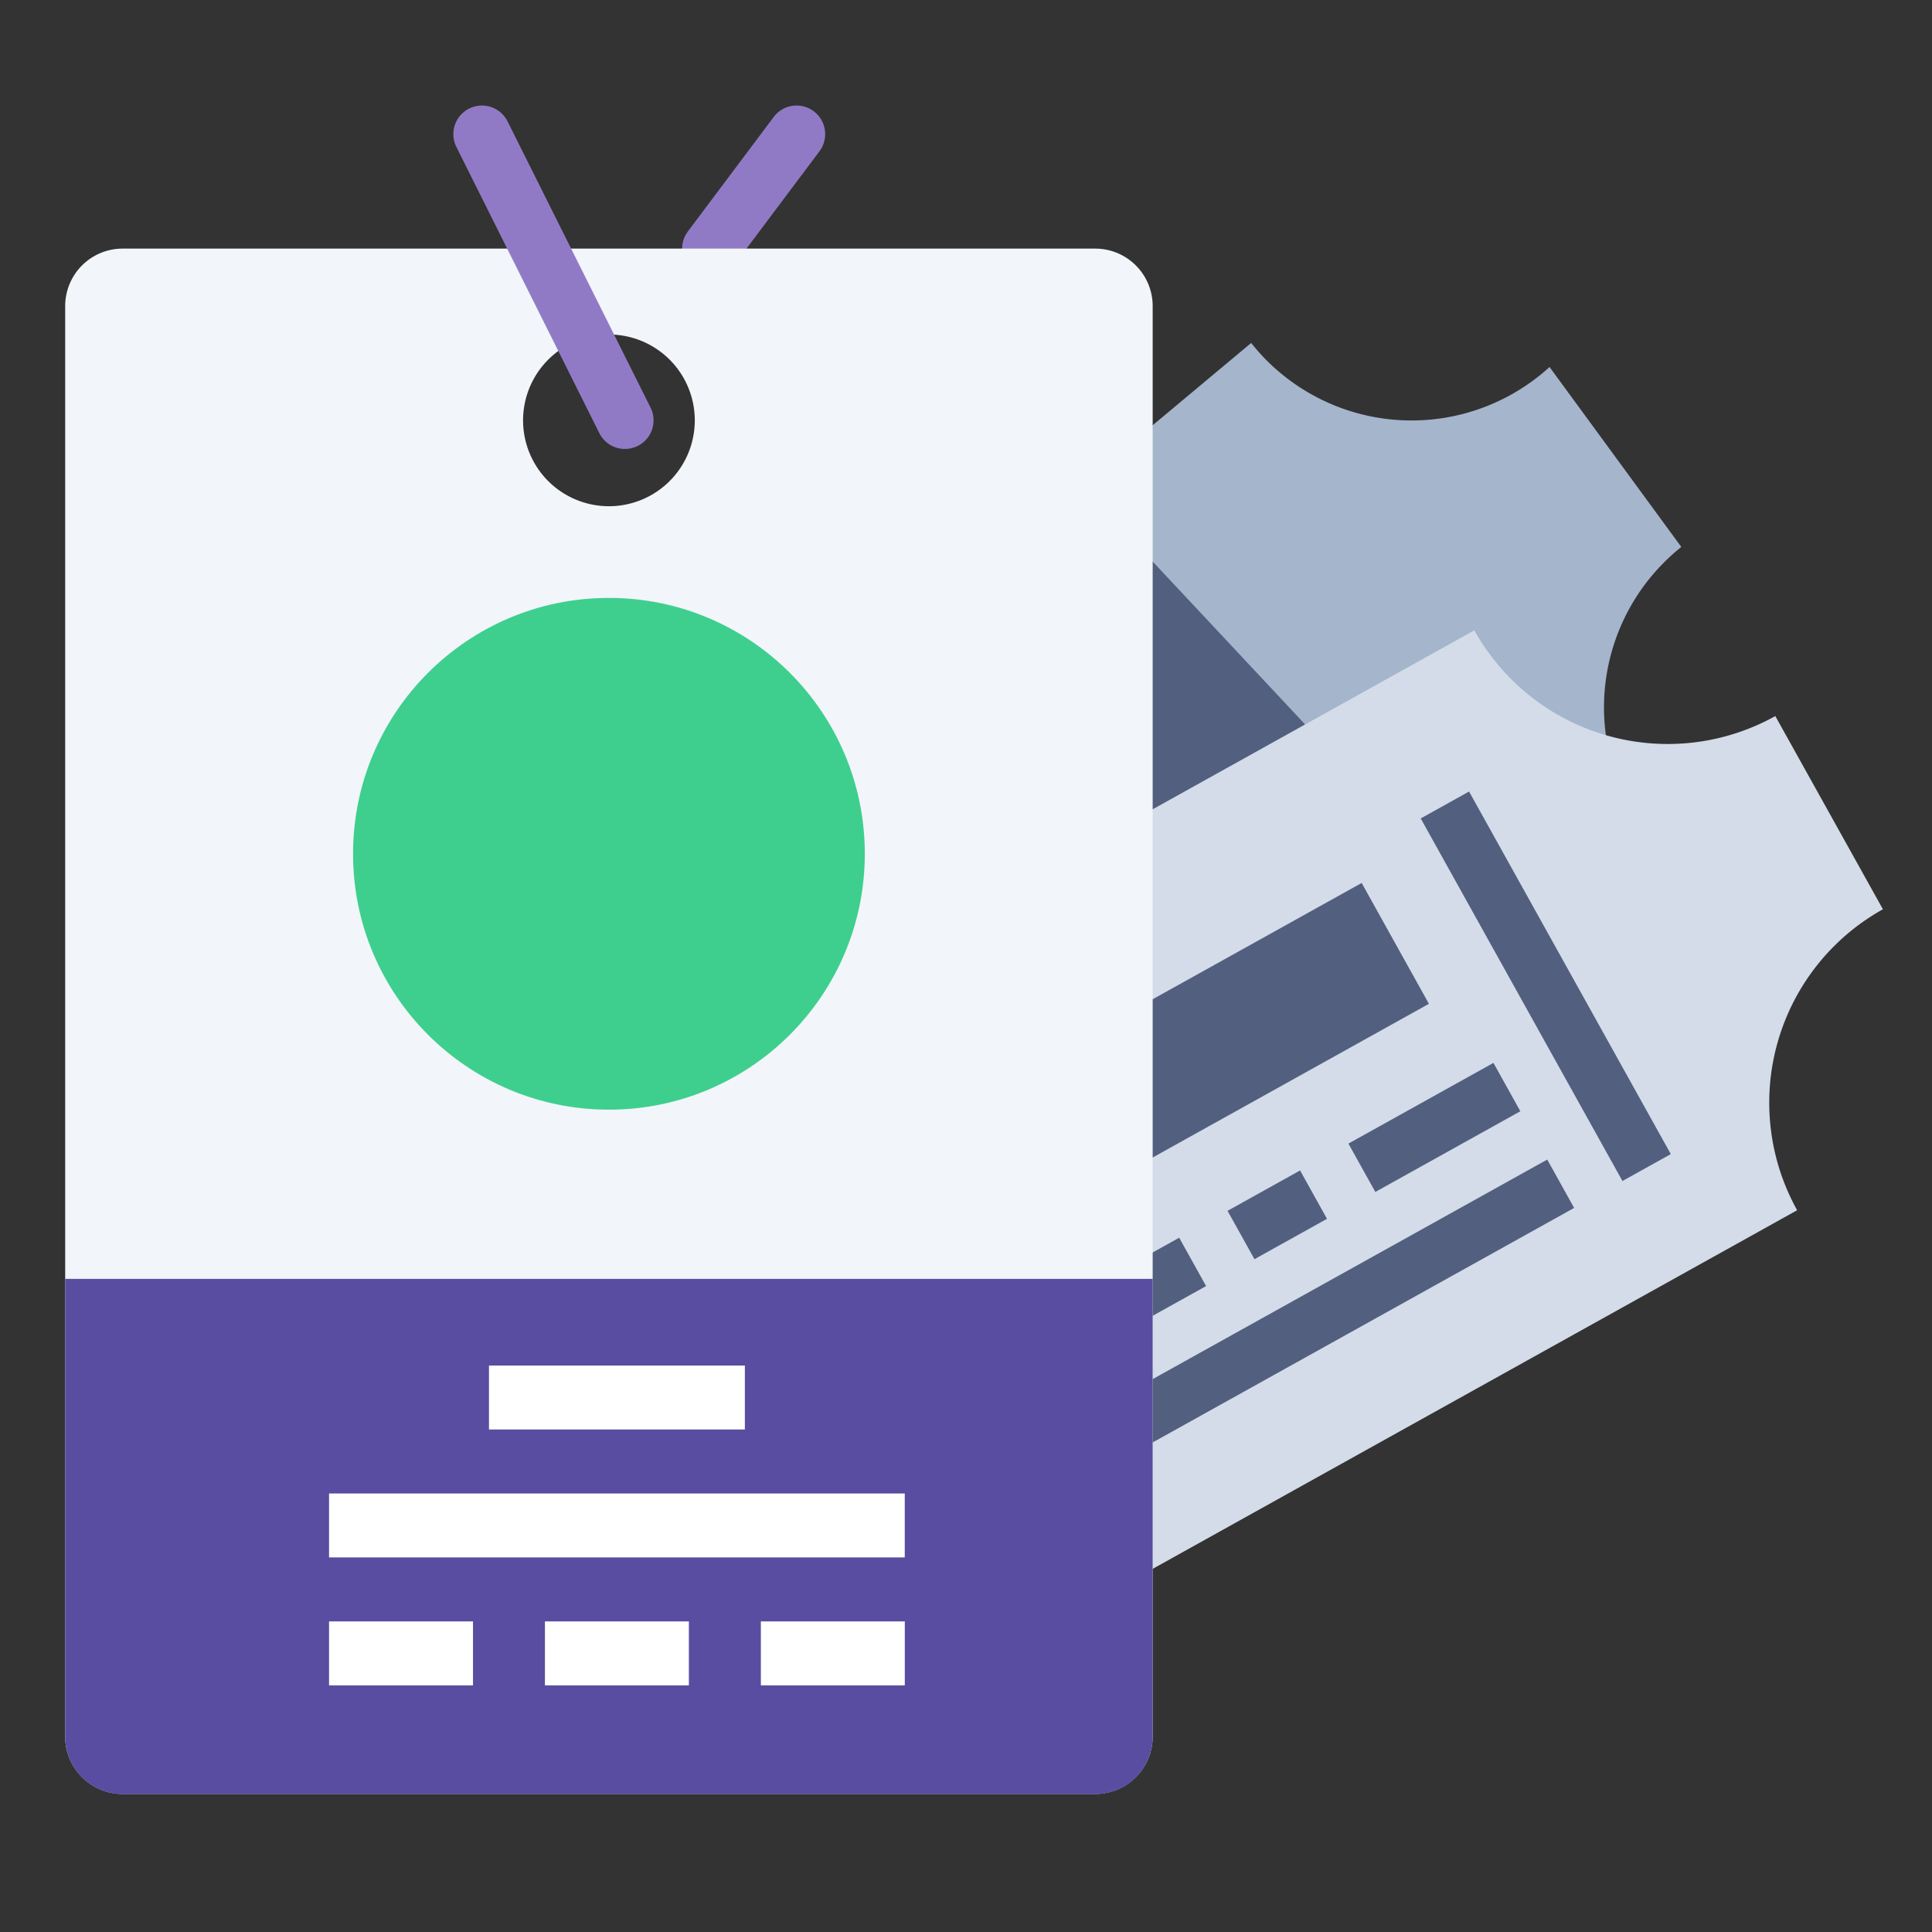 <svg xmlns="http://www.w3.org/2000/svg" width="50" height="50" viewBox="0 0 50 50">
  <rect x="0" y="0" width="50" height="50" fill="#333333" stroke="none"/>
  <g id="O3" transform="translate(4939 -13589)">
    <rect id="Rectangle_3662" data-name="Rectangle 3662" width="50" height="50" transform="translate(-4939 13589)" fill="none"/>
    <g id="Group_5632" data-name="Group 5632" transform="translate(-5115.063 13532.429)">
      <path id="Path_9372" data-name="Path 9372" d="M205.837,63.014l-23.49,19.624a5.306,5.306,0,0,1-.359,7.5c-.084.078-.172.151-.262.222l4.036,4.309a5.308,5.308,0,0,1,7.5.359c.078.084.151.172.222.262l22.864-19.275a5.308,5.308,0,0,1,.361-7.5c.084-.076.17-.151.26-.222l-3.41-4.657a5.3,5.3,0,0,1-7.5-.359C205.982,63.191,205.908,63.1,205.837,63.014Z" transform="translate(2.606 2.433)" fill="#a4b5cc"/>
      <path id="Path_9373" data-name="Path 9373" d="M204.483,70.684l-14.177,12.8-4.384-4.934,14.525-12.178Z" transform="translate(5.357 4.636)" fill="#525f7f"/>
      <path id="Path_9374" data-name="Path 9374" d="M211.061,67.506l-26.274,14.62a5.726,5.726,0,0,1-2.22,7.789l2.785,5a5.726,5.726,0,0,1,7.789,2.22l26.274-14.62a5.728,5.728,0,0,1,2.22-7.789l-2.785-5A5.727,5.727,0,0,1,211.061,67.506Z" transform="translate(3.158 5.377)" fill="#d3dce8"/>
      <rect id="Rectangle_3108" data-name="Rectangle 3108" width="1.432" height="10.738" transform="translate(191.562 89.586) rotate(-29.092)" fill="#f98c96"/>
      <rect id="Rectangle_3109" data-name="Rectangle 3109" width="1.432" height="10.738" transform="translate(212.831 77.752) rotate(-29.092)" fill="#525f7f"/>
      <rect id="Rectangle_3110" data-name="Rectangle 3110" width="18.613" height="3.579" transform="translate(195.038 88.472) rotate(-29.092)" fill="#525f7f"/>
      <rect id="Rectangle_3111" data-name="Rectangle 3111" width="10.738" height="1.432" transform="translate(197.197 93.824) rotate(-29.092)" fill="#525f7f"/>
      <rect id="Rectangle_3112" data-name="Rectangle 3112" width="2.148" height="1.432" transform="translate(207.832 87.907) rotate(-29.092)" fill="#525f7f"/>
      <rect id="Rectangle_3113" data-name="Rectangle 3113" width="4.295" height="1.432" transform="translate(210.96 86.167) rotate(-29.092)" fill="#525f7f"/>
      <rect id="Rectangle_3114" data-name="Rectangle 3114" width="5.727" height="1.432" transform="translate(198.589 96.327) rotate(-29.092)" fill="#f98c96"/>
      <rect id="Rectangle_3115" data-name="Rectangle 3115" width="12.886" height="1.432" transform="translate(204.845 92.846) rotate(-29.092)" fill="#525f7f"/>
      <rect id="Rectangle_3116" data-name="Rectangle 3116" width="2.148" height="1.432" transform="translate(186.769 97.169) rotate(-29.092)" fill="#f98c96"/>
      <path id="Path_9375" data-name="Path 9375" d="M188.135,63.746a.741.741,0,0,1-.593-1.184l2.222-2.963a.74.74,0,0,1,1.185.887l-2.222,2.963A.74.74,0,0,1,188.135,63.746Z" transform="translate(6.322 0)" fill="#917ac5"/>
      <path id="Path_9376" data-name="Path 9376" d="M204.412,61.539h-25.18a1.487,1.487,0,0,0-1.482,1.482v37.032a1.485,1.485,0,0,0,1.482,1.48h25.18a1.485,1.485,0,0,0,1.482-1.48V63.021A1.487,1.487,0,0,0,204.412,61.539Zm-12.59,6.667a2.222,2.222,0,1,1,2.222-2.222A2.222,2.222,0,0,1,191.822,68.206Z" transform="translate(0 1.466)" fill="#f2f5f9"/>
      <path id="Path_9377" data-name="Path 9377" d="M177.75,77.645V89.5a1.485,1.485,0,0,0,1.482,1.48h25.18a1.485,1.485,0,0,0,1.482-1.48V77.645Z" transform="translate(0 12.023)" fill="#594da1"/>
      <path id="Path_9380" data-name="Path 9380" d="M188.26,68.19a.738.738,0,0,1-.662-.409l-3.7-7.407a.74.74,0,1,1,1.324-.662l3.7,7.405a.74.74,0,0,1-.662,1.073Z" transform="translate(3.976 0)" fill="#917ac5"/>
      <circle id="Ellipse_941" data-name="Ellipse 941" cx="6.622" cy="6.622" r="6.622" transform="translate(185.2 72.045)" fill="#3ecf8e"/>
      <g id="Group_5261" data-name="Group 5261" transform="translate(184.579 91.911)">
        <rect id="Rectangle_3117" data-name="Rectangle 3117" width="14.899" height="1.655" transform="translate(0 3.311)" fill="#fff"/>
        <rect id="Rectangle_3118" data-name="Rectangle 3118" width="6.622" height="1.655" transform="translate(4.139)" fill="#fff"/>
        <rect id="Rectangle_3119" data-name="Rectangle 3119" width="3.725" height="1.655" transform="translate(0 6.622)" fill="#fff"/>
        <rect id="Rectangle_3120" data-name="Rectangle 3120" width="3.725" height="1.655" transform="translate(5.587 6.622)" fill="#fff"/>
        <rect id="Rectangle_3121" data-name="Rectangle 3121" width="3.725" height="1.655" transform="translate(11.175 6.622)" fill="#fff"/>
      </g>
    </g>
  </g>
</svg>

